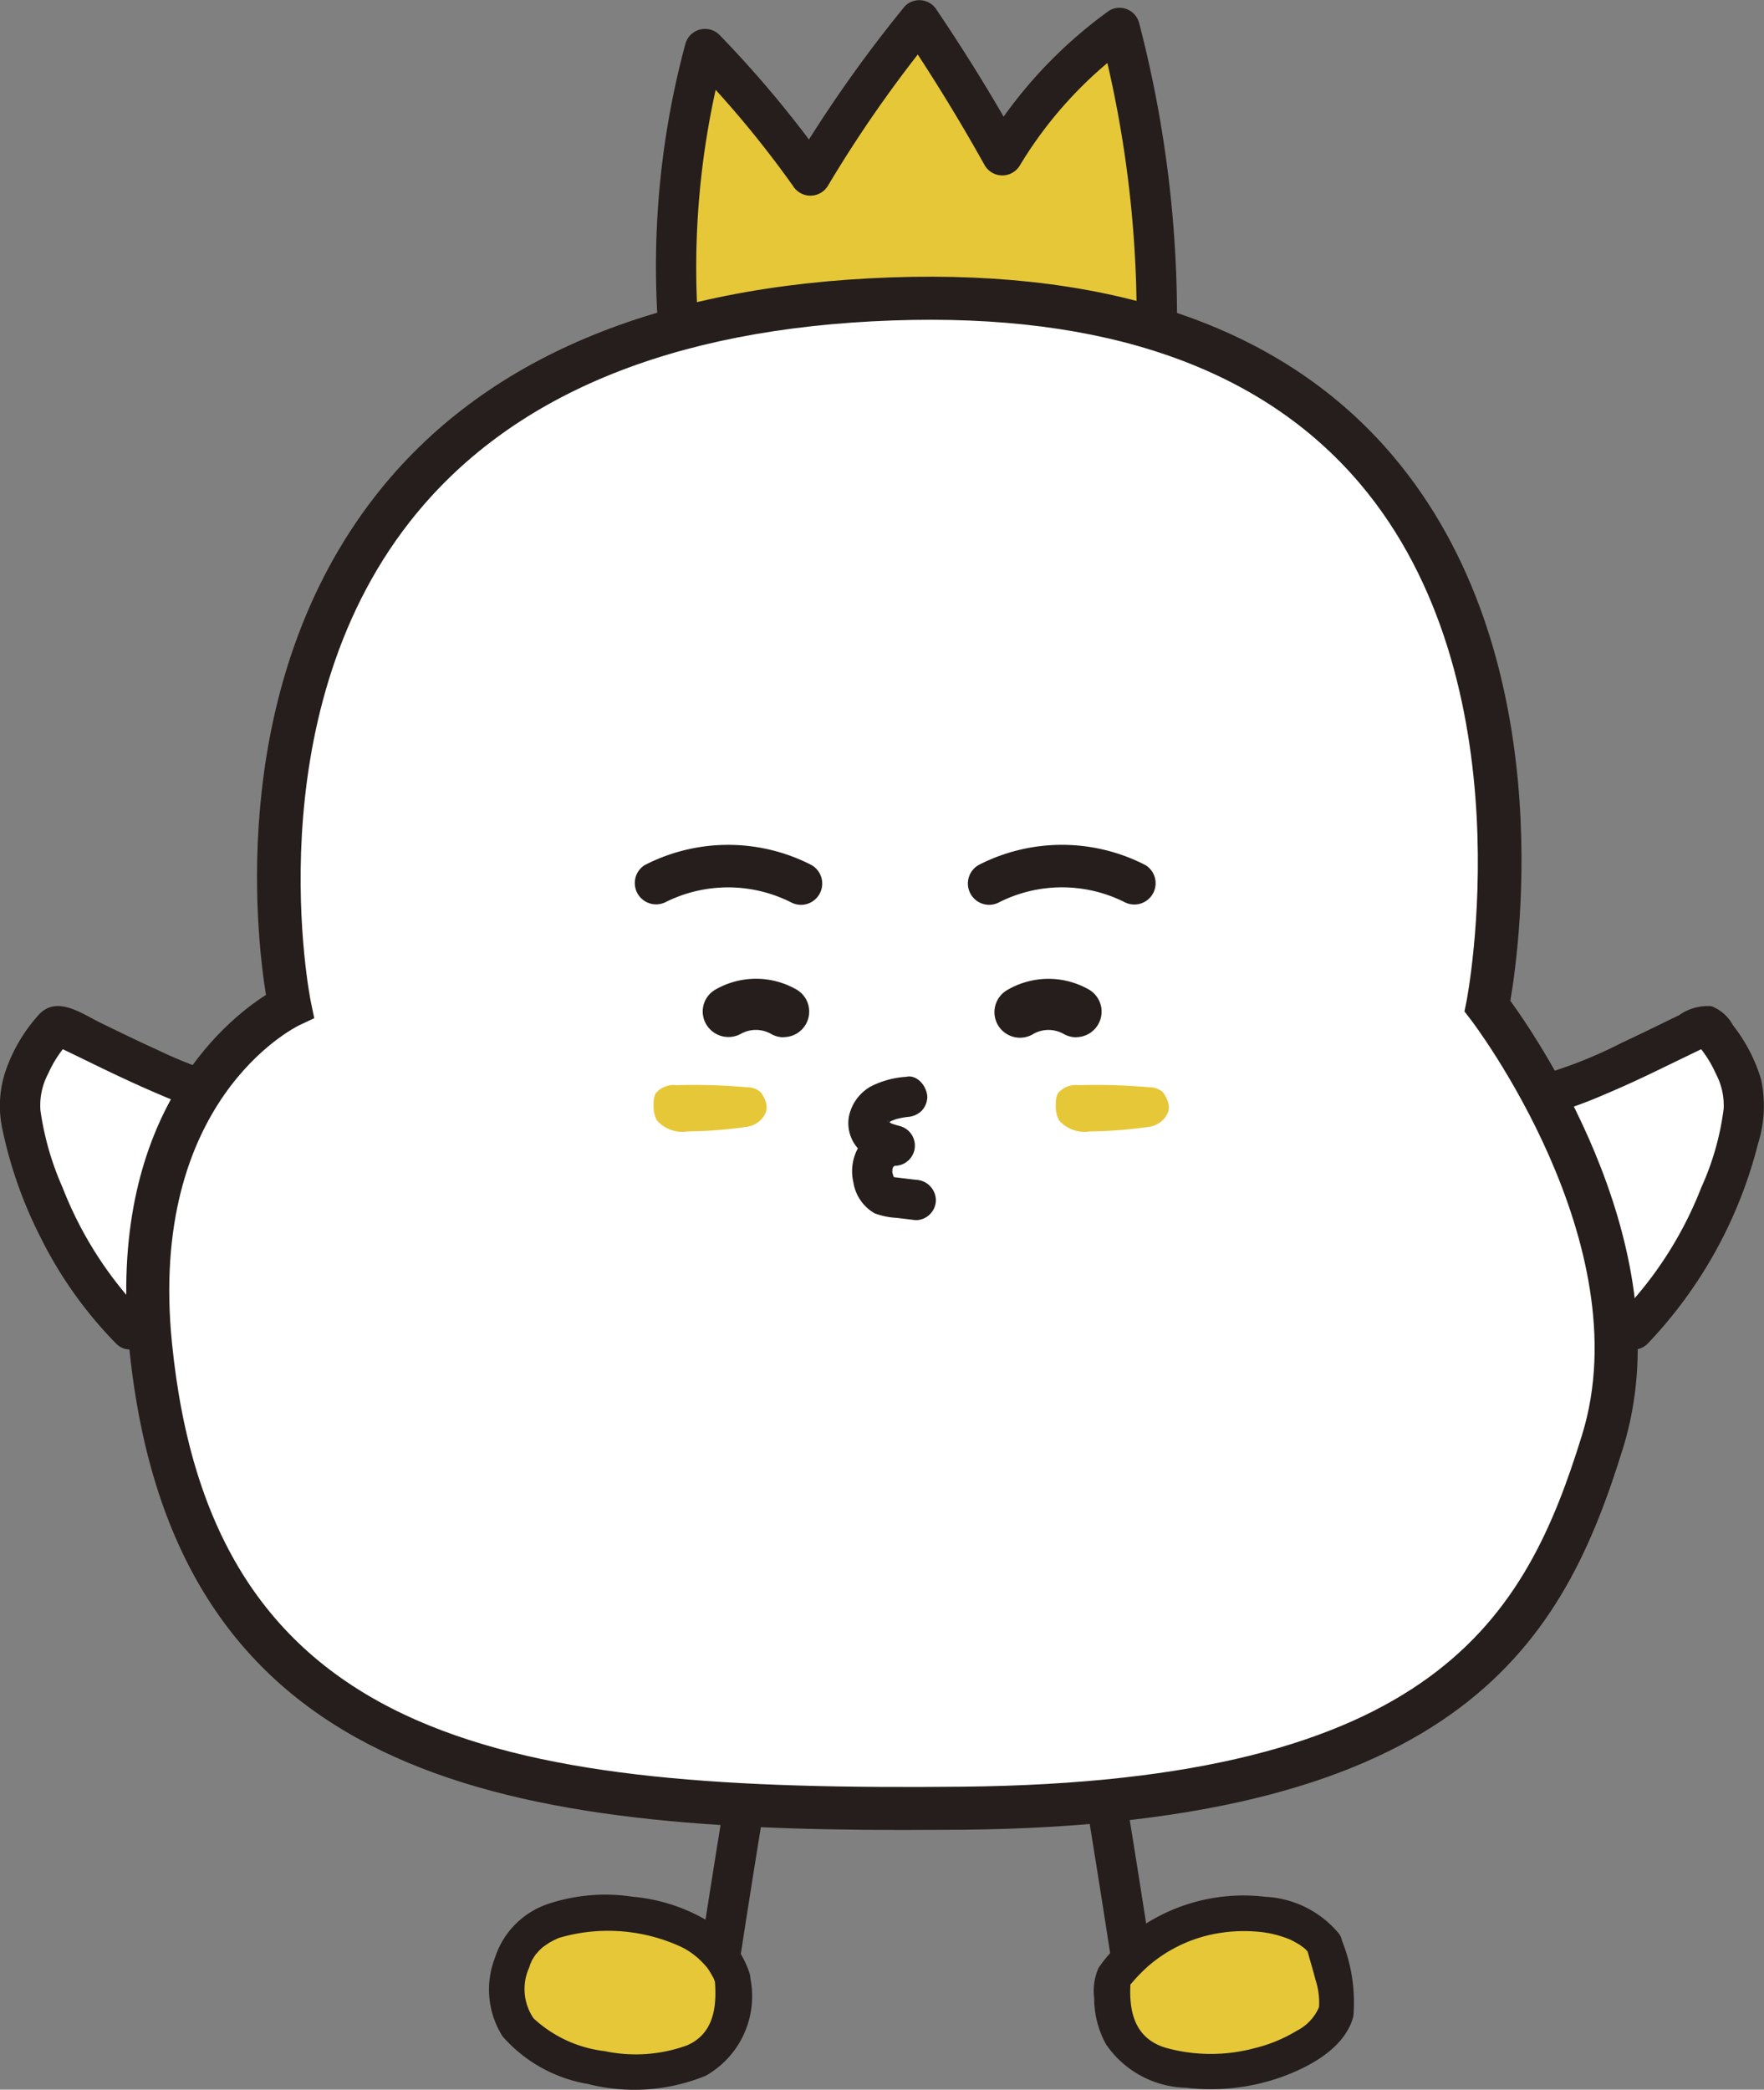 <svg xmlns="http://www.w3.org/2000/svg" width="56" height="66.338"><rect width="100%" height="100%" fill="#808080" stroke="none"/><g data-name="グループ 31307"><g data-name="グループ 31304"><path data-name="パス 31070" d="M8.755 35.14c-2.406-.277-4.578-1.506-6.769-2.538a.209.209 0 00-.318.09 4.391 4.391 0 00-1.031 2.14 3.78 3.78 0 00.167 1.315 13.136 13.136 0 003.327 6.046" fill="#fff"/></g><g data-name="グループ 31306"><g data-name="グループ 31305"><path data-name="パス 31071" d="M8.756 34.5a13.116 13.116 0 01-3.754-1.169c-.611-.276-1.213-.571-1.816-.864-.577-.28-1.349-.856-1.925-.286a5.16 5.16 0 00-1.017 1.635 3.488 3.488 0 00-.169 2.027 13.79 13.79 0 001.223 3.459 13.154 13.154 0 002.38 3.343c.576.593 1.481-.314.906-.906a12.054 12.054 0 01-2.6-4.046 9.185 9.185 0 01-.7-2.44 2.15 2.15 0 01.249-1.177 3.654 3.654 0 01.693-1.036l-.283.165q-.3-.035-.056.052l.219.105.438.212c.292.142.584.285.877.425.562.269 1.129.53 1.7.771a13.63 13.63 0 003.635 1.009.644.644 0 00.641-.641.657.657 0 00-.641-.641z" fill="#251e1c"/></g></g></g><g data-name="グループ 31311"><g data-name="グループ 31308"><path data-name="パス 31072" d="M47.237 35.141c2.406-.277 4.578-1.506 6.77-2.538a.208.208 0 01.317.09 4.388 4.388 0 011.031 2.14 3.787 3.787 0 01-.167 1.315 13.139 13.139 0 01-3.327 6.046" fill="#fff"/></g><g data-name="グループ 31310"><g data-name="グループ 31309"><path data-name="パス 31073" d="M47.241 35.781a13.633 13.633 0 003.636-1.01c.575-.241 1.141-.5 1.7-.771l.878-.425.438-.212.219-.105q.245-.087-.056-.052l-.283-.165a3.651 3.651 0 01.694 1.036 2.156 2.156 0 01.253 1.116 8.639 8.639 0 01-.709 2.5 12.05 12.05 0 01-2.6 4.046c-.575.592.33 1.5.906.906a14.264 14.264 0 003.491-6.329 4.016 4.016 0 00.1-2.047 5.159 5.159 0 00-.89-1.717 1.323 1.323 0 00-.682-.608 1.56 1.56 0 00-1.033.285c-.6.29-1.2.588-1.811.872a14.239 14.239 0 01-4.252 1.4.661.661 0 00-.641.641.645.645 0 00.641.641z" fill="#251e1c"/></g></g></g><g data-name="グループ 31313"><g data-name="グループ 31312"><path data-name="パス 31074" d="M23.243 63.832q.776-5.149 1.653-10.281a.66.66 0 00-.448-.788.646.646 0 00-.788.448q-.877 5.132-1.653 10.281a.662.662 0 00.448.788.646.646 0 00.788-.448z" fill="#251e1c"/></g></g><g data-name="グループ 31315"><g data-name="グループ 31314"><path data-name="パス 31075" d="M36.757 63.488q-.776-5.149-1.653-10.281a.647.647 0 00-.788-.448.656.656 0 00-.448.788q.877 5.132 1.653 10.281a.645.645 0 00.788.448.657.657 0 00.448-.788z" fill="#251e1c"/></g></g><g data-name="グループ 31319"><g data-name="グループ 31316"><path data-name="パス 31076" d="M21.609 11.266a26.338 26.338 0 01.768-9.712 32.907 32.907 0 013.35 4.023A40.522 40.522 0 0129.184.644q1.411 2.083 2.635 4.285A13.6 13.6 0 0135.54.887a36.146 36.146 0 011.171 10.225" fill="#e6c738"/></g><g data-name="グループ 31318"><g data-name="グループ 31317"><path data-name="パス 31077" d="M22.25 11.266a26.121 26.121 0 01.745-9.541l-1.071.283a32.619 32.619 0 013.25 3.894.65.65 0 001.107 0 40.227 40.227 0 013.356-4.8l-1.006-.13q1.409 2.086 2.635 4.285a.647.647 0 001.107 0 13.044 13.044 0 013.491-3.812l-.941-.383a35.9 35.9 0 011.148 10.054.641.641 0 001.282 0 37.2 37.2 0 00-1.194-10.4.645.645 0 00-.941-.383 14.6 14.6 0 00-3.951 4.272h1.107q-1.226-2.2-2.635-4.285a.647.647 0 00-1.007-.13 42.432 42.432 0 00-3.557 5.063h1.107a34.721 34.721 0 00-3.45-4.153.647.647 0 00-1.071.283 27.132 27.132 0 00-.791 9.882.66.66 0 00.641.641.645.645 0 00.641-.641z" fill="#251e1c"/></g></g></g><g data-name="グループ 31323"><g data-name="グループ 31320"><path data-name="パス 31078" d="M23.255 62.809a3.5 3.5 0 01-.078 1.373 1.976 1.976 0 01-.907 1.15 3.3 3.3 0 01-1.109.353 6.223 6.223 0 01-3.639-.515 2.046 2.046 0 01-1.272-2.828s.276-1.813 3.437-1.595 3.568 2.062 3.568 2.062z" fill="#e6c738"/></g><g data-name="グループ 31322"><g data-name="グループ 31321"><path data-name="パス 31079" d="M22.688 62.809c.078.845 0 1.742-.878 2.123a4.772 4.772 0 01-2.614.183 4 4 0 01-2.259-1.043 1.649 1.649 0 01-.134-1.618c.018-.064.04-.126.062-.189-.069.2 0 .006.029-.043s.073-.118.112-.176c.074-.108-.085.091.009-.009.029-.031.057-.064.087-.1a2.087 2.087 0 01.172-.157c-.072.059.145-.1.191-.122a2.581 2.581 0 01.286-.14 5.527 5.527 0 013.9.3 2.375 2.375 0 01.567.4 3.113 3.113 0 01.231.247c.1.112-.064-.1.015.02.022.032.044.064.065.1.043.066.078.134.116.2.014.024.022.051.036.075.05.085-.045-.132-.021-.049.014.048.036.094.047.144.161.711 1.254.41 1.092-.3a3.026 3.026 0 00-1.4-1.713 5.621 5.621 0 00-2.321-.729 5.729 5.729 0 00-2.627.212 2.665 2.665 0 00-1.742 1.738 2.783 2.783 0 00.243 2.48 4.615 4.615 0 002.715 1.515 5.972 5.972 0 003.739-.263 2.9 2.9 0 001.416-3.089.582.582 0 00-.567-.566.57.57 0 00-.567.569z" fill="#251e1c"/></g></g></g><g data-name="グループ 31327"><g data-name="グループ 31324"><path data-name="パス 31080" d="M42.027 61.685c.132.534.575 1.751.366 2.27a2.6 2.6 0 01-1.324 1.215 6.223 6.223 0 01-3.639.515 3.3 3.3 0 01-1.109-.353 1.978 1.978 0 01-.907-1.15 3.5 3.5 0 01-.078-1.373 4.983 4.983 0 013.54-2.028c2.401-.247 3.151.904 3.151.904z" fill="#e6c738"/></g><g data-name="グループ 31326"><g data-name="グループ 31325"><path data-name="パス 31081" d="M41.481 61.836c.086.337.194.668.278 1.005a2.31 2.31 0 01.115.877 1.506 1.506 0 01-.71.752 4.667 4.667 0 01-1.314.545 5.362 5.362 0 01-2.85-.008c-1.032-.316-1.186-1.24-1.1-2.2l-.077.286c.008-.012.052-.063.049-.07s.09-.119.018-.025.029-.035.041-.049a5.285 5.285 0 01.547-.556 4.53 4.53 0 012.08-1 4.971 4.971 0 011.476-.059 3.4 3.4 0 01.929.242 3.114 3.114 0 01.321.18c.027.017.18.139.058.037.036.03.072.06.106.092s.079.092.123.128c.088.071-.09-.129-.035-.046.4.6 1.383.038.978-.572a3.244 3.244 0 00-2.347-1.18 5.8 5.8 0 00-4.514 1.394 4.154 4.154 0 00-.781.869 1.82 1.82 0 00-.136.954 3.032 3.032 0 00.376 1.467 3.169 3.169 0 002.548 1.379 6.693 6.693 0 002.983-.327c.908-.322 2.052-.921 2.32-1.937a5.235 5.235 0 00-.393-2.484.567.567 0 00-1.089.306z" fill="#251e1c"/></g></g></g><g data-name="グループ 31328"><path data-name="パス 31082" d="M9.2 31.935S4.678 10.316 28.313 9.489s18.908 22.446 18.908 22.446 5.661 7.325 3.652 13.822-5.466 11.489-20.3 11.643c-13.945.144-24.418-1.018-25.787-14.7C3.954 34.429 9.2 31.935 9.2 31.935z" fill="#fff"/><path data-name="パス 31083" d="M28.647 58.094c-12.765 0-23.173-1.609-24.546-15.327-.727-7.266 3-10.326 4.342-11.183-.329-2.042-1.2-9.878 3.495-15.868 3.391-4.324 8.892-6.649 16.351-6.91 7.175-.25 12.531 1.654 15.927 5.664 5.3 6.259 4.044 15.477 3.731 17.3 1 1.38 5.482 8.041 3.58 14.193-1.869 6.044-5.025 11.959-20.95 12.124q-.973.006-1.93.007zM9.495 32.55c-.2.1-4.8 2.432-4.036 10.081.612 6.121 3.082 9.928 7.773 11.98 4.24 1.855 9.993 2.184 17.33 2.109 15.018-.155 17.87-5.369 19.661-11.163 1.883-6.09-3.486-13.134-3.541-13.2l-.191-.247.062-.306c.02-.1 1.972-10.141-3.383-16.455-3.113-3.67-8.1-5.414-14.833-5.176-7.034.246-12.187 2.393-15.319 6.38-4.939 6.289-3.17 15.158-3.151 15.246l.109.524z" fill="#251e1c"/></g><g data-name="グループ 31330"><g data-name="グループ 31329"><path data-name="パス 31084" d="M28.793 34.183a2.881 2.881 0 00-1.158.312 1.424 1.424 0 00-.681.93 1.2 1.2 0 00.369 1.12 2.2 2.2 0 00.918.443l.17-1.259a1.356 1.356 0 00-1.065.547 1.538 1.538 0 00-.254 1.26 1.376 1.376 0 00.672.981 2.306 2.306 0 00.706.145l.6.073a.642.642 0 00.641-.641.66.66 0 00-.641-.641c-.253-.031-.506-.059-.758-.092-.119-.016 0 0 .048.027l.054.046c-.039-.043-.043-.045-.01-.007.048.08-.029-.067-.04-.084q-.03-.063.012.031c-.009-.025-.018-.05-.025-.076a.481.481 0 01-.03-.129c0 .155.009 0 .009-.04 0-.149-.036.106.008-.037.051-.164-.062.114.01-.027s-.057.119.014-.022l.034-.033c-.07.049-.076.053-.018.014.114-.042-.085.012-.005-.005.168-.037-.1-.007.036-.009a.642.642 0 00.17-1.259c-.085-.023-.171-.046-.254-.076l-.063-.023.051.021a.67.67 0 00-.115-.062c-.046-.031-.047-.031 0 0s.042.033 0 0-.038-.039 0 0 .032.044 0 0-.026-.048 0 0 .022.05 0-.008q.013.13.012.056c0-.05 0-.031-.01.056l.011-.045c.023-.067.019-.059-.012.023l.024-.041q.059-.088-.015.014c0-.009.137-.165.012-.028a.529.529 0 01.137-.081c-.1.053.008 0 .054-.017s.09-.025.135-.036.111-.023.167-.032l.084-.013q-.116.015 0 0a.7.7 0 00.453-.188.652.652 0 00.188-.453c-.014-.311-.285-.686-.641-.641z" fill="#251e1c"/></g></g><g data-name="グループ 31331"><path data-name="パス 31085" d="M24.137 34.661a.662.662 0 00-.431-.146 19.51 19.51 0 00-2.229-.065.75.75 0 00-.657.252.692.692 0 00-.07.357.974.974 0 00.1.505 1.08 1.08 0 00.983.354 14.048 14.048 0 001.909-.151.772.772 0 00.535-.381c.193-.337-.14-.725-.14-.725z" fill="#e6c738"/></g><g data-name="グループ 31332"><path data-name="パス 31086" d="M36.905 34.661a.662.662 0 00-.431-.146 19.51 19.51 0 00-2.229-.065.75.75 0 00-.657.252.691.691 0 00-.07.357.975.975 0 00.1.505 1.08 1.08 0 00.983.354 14.048 14.048 0 001.909-.151.772.772 0 00.535-.381c.193-.337-.14-.725-.14-.725z" fill="#e6c738"/></g><g data-name="グループ 31333"><path data-name="パス 31087" d="M34.166 32.929a.805.805 0 01-.41-.112.985.985 0 00-.933-.005.811.811 0 11-.841-1.386 2.587 2.587 0 012.606 0 .811.811 0 01-.421 1.5z" fill="#251e1c"/></g><g data-name="グループ 31334"><path data-name="パス 31088" d="M24.878 32.929a.805.805 0 01-.42-.118.983.983 0 00-.934.006.818.818 0 01-1.1-.293.8.8 0 01.273-1.1 2.584 2.584 0 012.606 0 .81.81 0 01-.421 1.5z" fill="#251e1c"/></g><g data-name="グループ 31335"><path data-name="パス 31089" d="M25.427 28.724a.673.673 0 01-.294-.068 4.44 4.44 0 00-3.986-.026.676.676 0 01-.687-1.163 5.783 5.783 0 015.262-.026.676.676 0 01-.3 1.284z" fill="#251e1c"/></g><g data-name="グループ 31336"><path data-name="パス 31090" d="M31.407 28.724a.676.676 0 01-.3-1.284 5.785 5.785 0 015.262.026.676.676 0 01-.685 1.165 4.43 4.43 0 00-3.989.025.673.673 0 01-.288.068z" fill="#251e1c"/></g></svg>